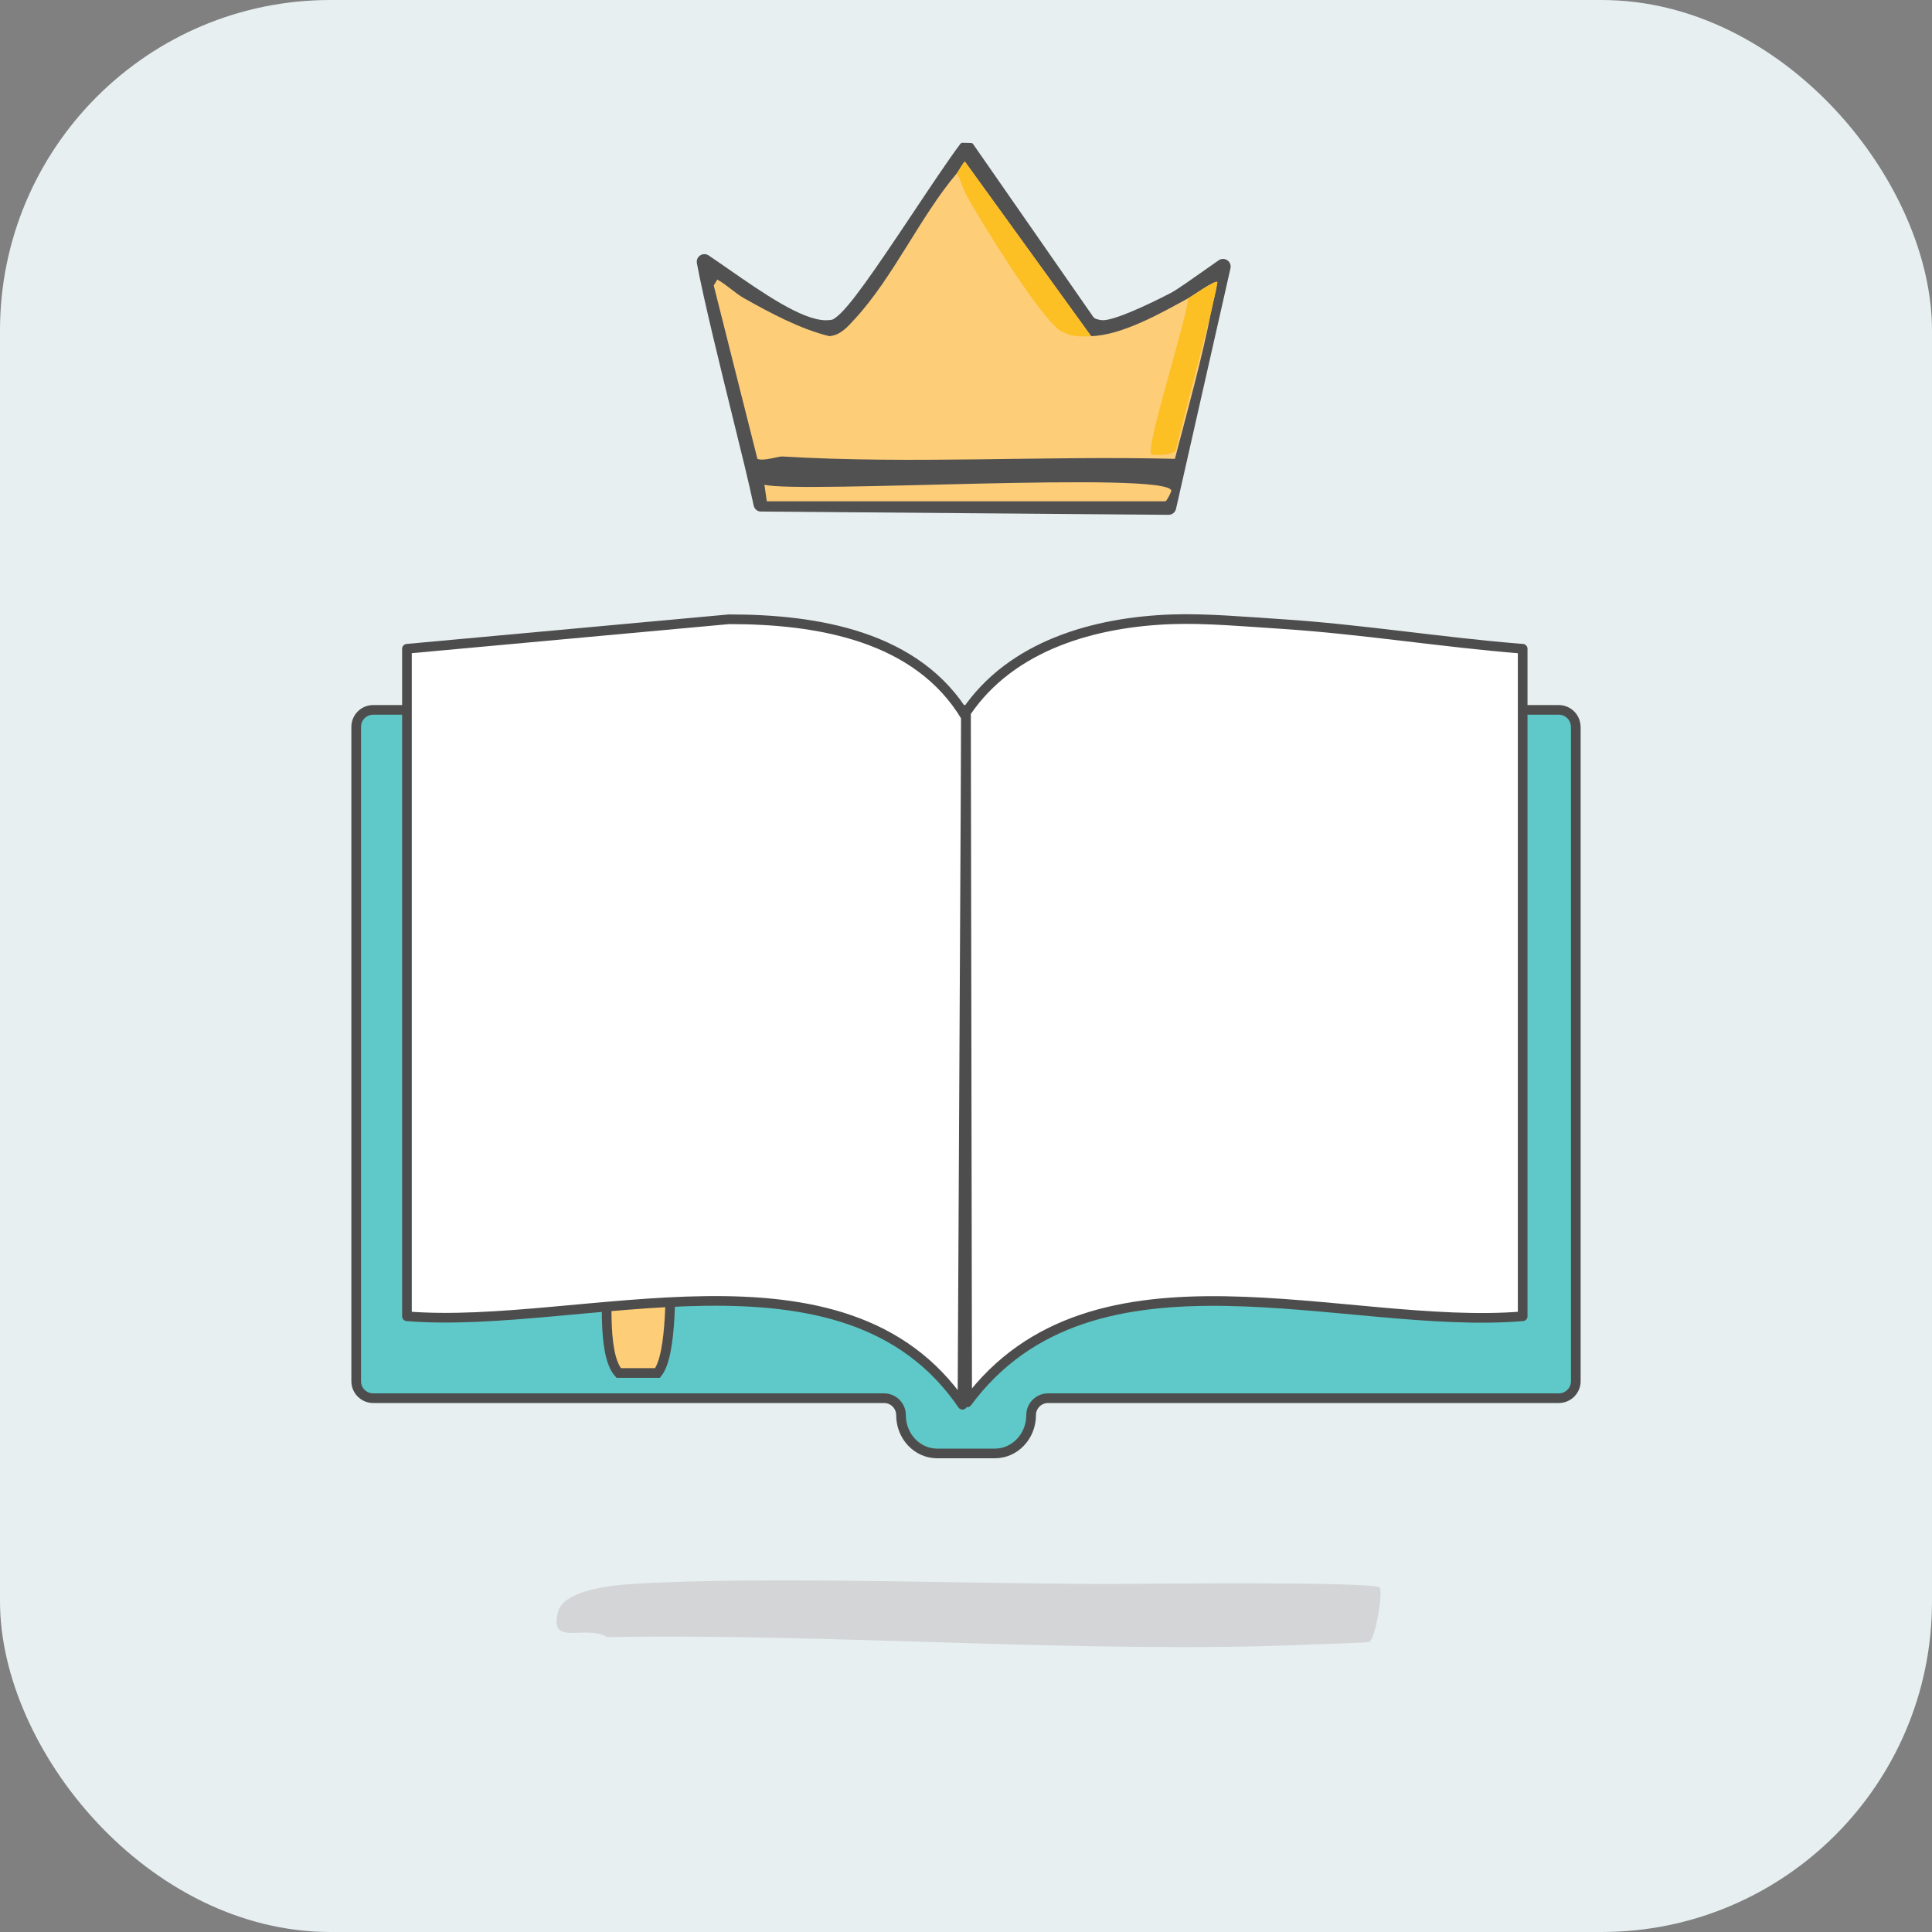 <?xml version="1.0" encoding="UTF-8"?>
<svg id="_レイヤー_2" data-name="レイヤー 2" xmlns="http://www.w3.org/2000/svg" viewBox="0 0 300 300"><rect x="0" y="0" width="300" height="300" fill="#808080" stroke="none"/>
  <defs>
    <style>
      .cls-1 {
        fill: #fcbf24;
      }

      .cls-2 {
        fill: #fff;
      }

      .cls-3, .cls-4 {
        stroke-linejoin: round;
      }

      .cls-3, .cls-4, .cls-5 {
        stroke: #4e4d4d;
        stroke-width: 1.5px;
      }

      .cls-3, .cls-5 {
        fill: none;
      }

      .cls-4 {
        fill: #5ec9c8;
      }

      .cls-6 {
        fill: #d4d5d6;
      }

      .cls-7 {
        fill: #e7eff1;
      }

      .cls-8 {
        fill: #515151;
      }

      .cls-9 {
        fill: #fecd78;
      }
    </style>
  </defs>
  <g id="_レイヤー_1-2" data-name="レイヤー 1">
    <rect class="cls-7" width="300" height="300" rx="51.31" ry="51.31"/>
    <path class="cls-4" d="M244.69,112.87v101.6c0,1.46-1.18,2.64-2.64,2.64h-79.3c-1.46,0-2.64,1.18-2.64,2.64h0c0,3.28-2.52,5.94-5.62,5.94h-8.97c-3.1,0-5.61-2.66-5.61-5.94h0c0-1.46-1.18-2.64-2.64-2.64H57.95c-1.46,0-2.64-1.18-2.64-2.64v-101.6c0-1.46,1.18-2.64,2.64-2.64h184.09c1.46,0,2.64,1.18,2.64,2.64Z"/>
    <path class="cls-6" d="M203.96,255.34c-34.21,1.56-74.86-1.77-109.66-1.13-3.45-2.05-9.12,1.61-7.64-3.94.83-3.1,7.2-4.05,11.63-4.32,20.83-1.27,54.66.1,75.76,0,5.53-.03,39.02-.38,40.21.56.5,1.11-.74,8.09-1.66,8.45-.36.14-7.25.31-8.64.38Z"/>
    <g>
      <path class="cls-9" d="M103.78,188c-.35,1.84.33,4.82.33,6.16,0,5.21.31,16.15-2.01,19.04-2,0-4.02,0-6.03,0-2.73-3.03-1.67-13.37-1.67-19.04v-6.16c3.26-.06,6.06-.37,9.38,0Z"/>
      <path class="cls-5" d="M103.78,188c-.35,1.84.33,4.82.33,6.16,0,5.21.31,16.15-2.01,19.04-2,0-4.02,0-6.03,0-2.73-3.03-1.67-13.37-1.67-19.04v-6.16c3.26-.06,6.06-.37,9.38,0Z"/>
    </g>
    <g>
      <path class="cls-2" d="M113.19,96.16c13.6-.01,29.29,2.54,36.81,15.2l-.55,106.77c-18.35-26.85-59.21-11.55-86.26-13.74v-103.65l50-4.58Z"/>
      <path class="cls-3" d="M113.19,96.16c13.6-.01,29.29,2.54,36.81,15.2l-.55,106.77c-18.35-26.85-59.21-11.55-86.26-13.74v-103.65l50-4.58Z"/>
    </g>
    <g>
      <path class="cls-2" d="M182.05,96.16c5.21-.18,11.57.39,16.85.73,12.48.8,25.06,2.87,37.54,3.85v103.65c-27.61,2.31-66.71-13.05-86.26,13.37l-.18-107.13c7.07-10.46,20.03-14.06,32.05-14.47Z"/>
      <path class="cls-3" d="M182.05,96.16c5.21-.18,11.57.39,16.85.73,12.48.8,25.06,2.87,37.54,3.85v103.65c-27.61,2.31-66.71-13.05-86.26,13.37l-.18-107.13c7.07-10.46,20.03-14.06,32.05-14.47Z"/>
    </g>
    <g>
      <g>
        <path class="cls-8" d="M118.18,79.44c-.56,0-1.04-.39-1.15-.94-.68-3.28-1.99-8.59-3.51-14.73-1.51-6.12-4.32-17.5-5.31-22.91-.06-.35.02-.7.25-.97.23-.27.56-.43.91-.43.23,0,.46.07.66.2.97.65,2.08,1.42,2.9,1.99l.14.1c5.38,3.74,11.48,7.98,15.19,7.98.19,0,.38-.01.56-.03l.25-.03c.15-.02.29-.07.41-.16l.21-.14c2.08-1.44,6.02-7.23,12.28-16.61,2.16-3.24,5.37-8.06,7.16-10.43.08-.1.19-.16.32-.16,0,0,1.33.03,1.33.03.13,0,.25.07.32.17l18.64,26.81c.12.17.3.3.5.35l.35.1c.22.06.45.09.7.09,1.77,0,6.81-2.3,10.58-4.27,1-.54,3.3-2.17,5.74-3.89l1.62-1.14c.2-.14.44-.22.68-.22.36,0,.71.17.93.45.22.28.31.64.23,1l-8.46,37.37c-.12.54-.6.92-1.16.92,0,0-63.27-.51-63.27-.51Z"/>
        <path class="cls-8" d="M188.11,48.17c-1.51,7.74-3.69,15.45-5.67,23.08-20.3-.51-40.72.84-60.99-.37-.53-.03-2.96.78-3.84.37l-6.78-26.92.55-.92c1.5.83,2.73,2.1,4.21,2.93,4.02,2.26,8.71,4.77,13.19,5.86,1.77-.14,2.9-1.52,4.03-2.75,5.9-6.42,10.16-15.94,15.75-22.52.31-.37,1.03-1.79,1.28-1.83l19.59,27.1c4.83-.15,10.83-3.57,15.02-5.86.67-.36,4.13-2.85,4.58-2.56-.21,1.47-.63,2.93-.92,4.39Z"/>
        <g>
          <path class="cls-9" d="M118.71,75.27c5.59,1.4,62.57-2.18,63.18.92.02.09-.65,1.55-.92,1.65h-61.9l-.37-2.56Z"/>
          <path class="cls-9" d="M189.03,43.78c-.21,1.47-.63,2.93-.92,4.39-1.51,7.74-3.69,15.45-5.67,23.08-20.3-.51-40.72.84-60.99-.37-.53-.03-2.96.78-3.84.37l-6.78-26.92.55-.92c1.5.83,2.73,2.1,4.21,2.93,4.02,2.26,8.71,4.77,13.19,5.86,1.77-.14,2.9-1.52,4.03-2.75,5.9-6.42,10.16-15.94,15.75-22.52.31-.37,1.03-1.79,1.28-1.83l19.59,27.1c4.83-.15,10.83-3.57,15.02-5.86.67-.36,4.13-2.85,4.58-2.56Z"/>
        </g>
      </g>
      <path class="cls-1" d="M169.44,52.21c-1.82.06-2.9.12-4.58-.73-2.99-1.51-12.83-17.53-14.83-21.24-.58-1.08-.81-2.27-1.47-3.3.32-.37,1.03-1.79,1.28-1.83l19.6,27.1Z"/>
      <path class="cls-1" d="M188.12,48.19l-5.49,21.43c.04,1.15-3.49,1.14-3.85.92-1.05-.67,5.66-21.48,5.68-24.17.67-.37,4.13-2.85,4.58-2.56-.21,1.47-.63,2.93-.92,4.4Z"/>
    </g>
  </g>
</svg>